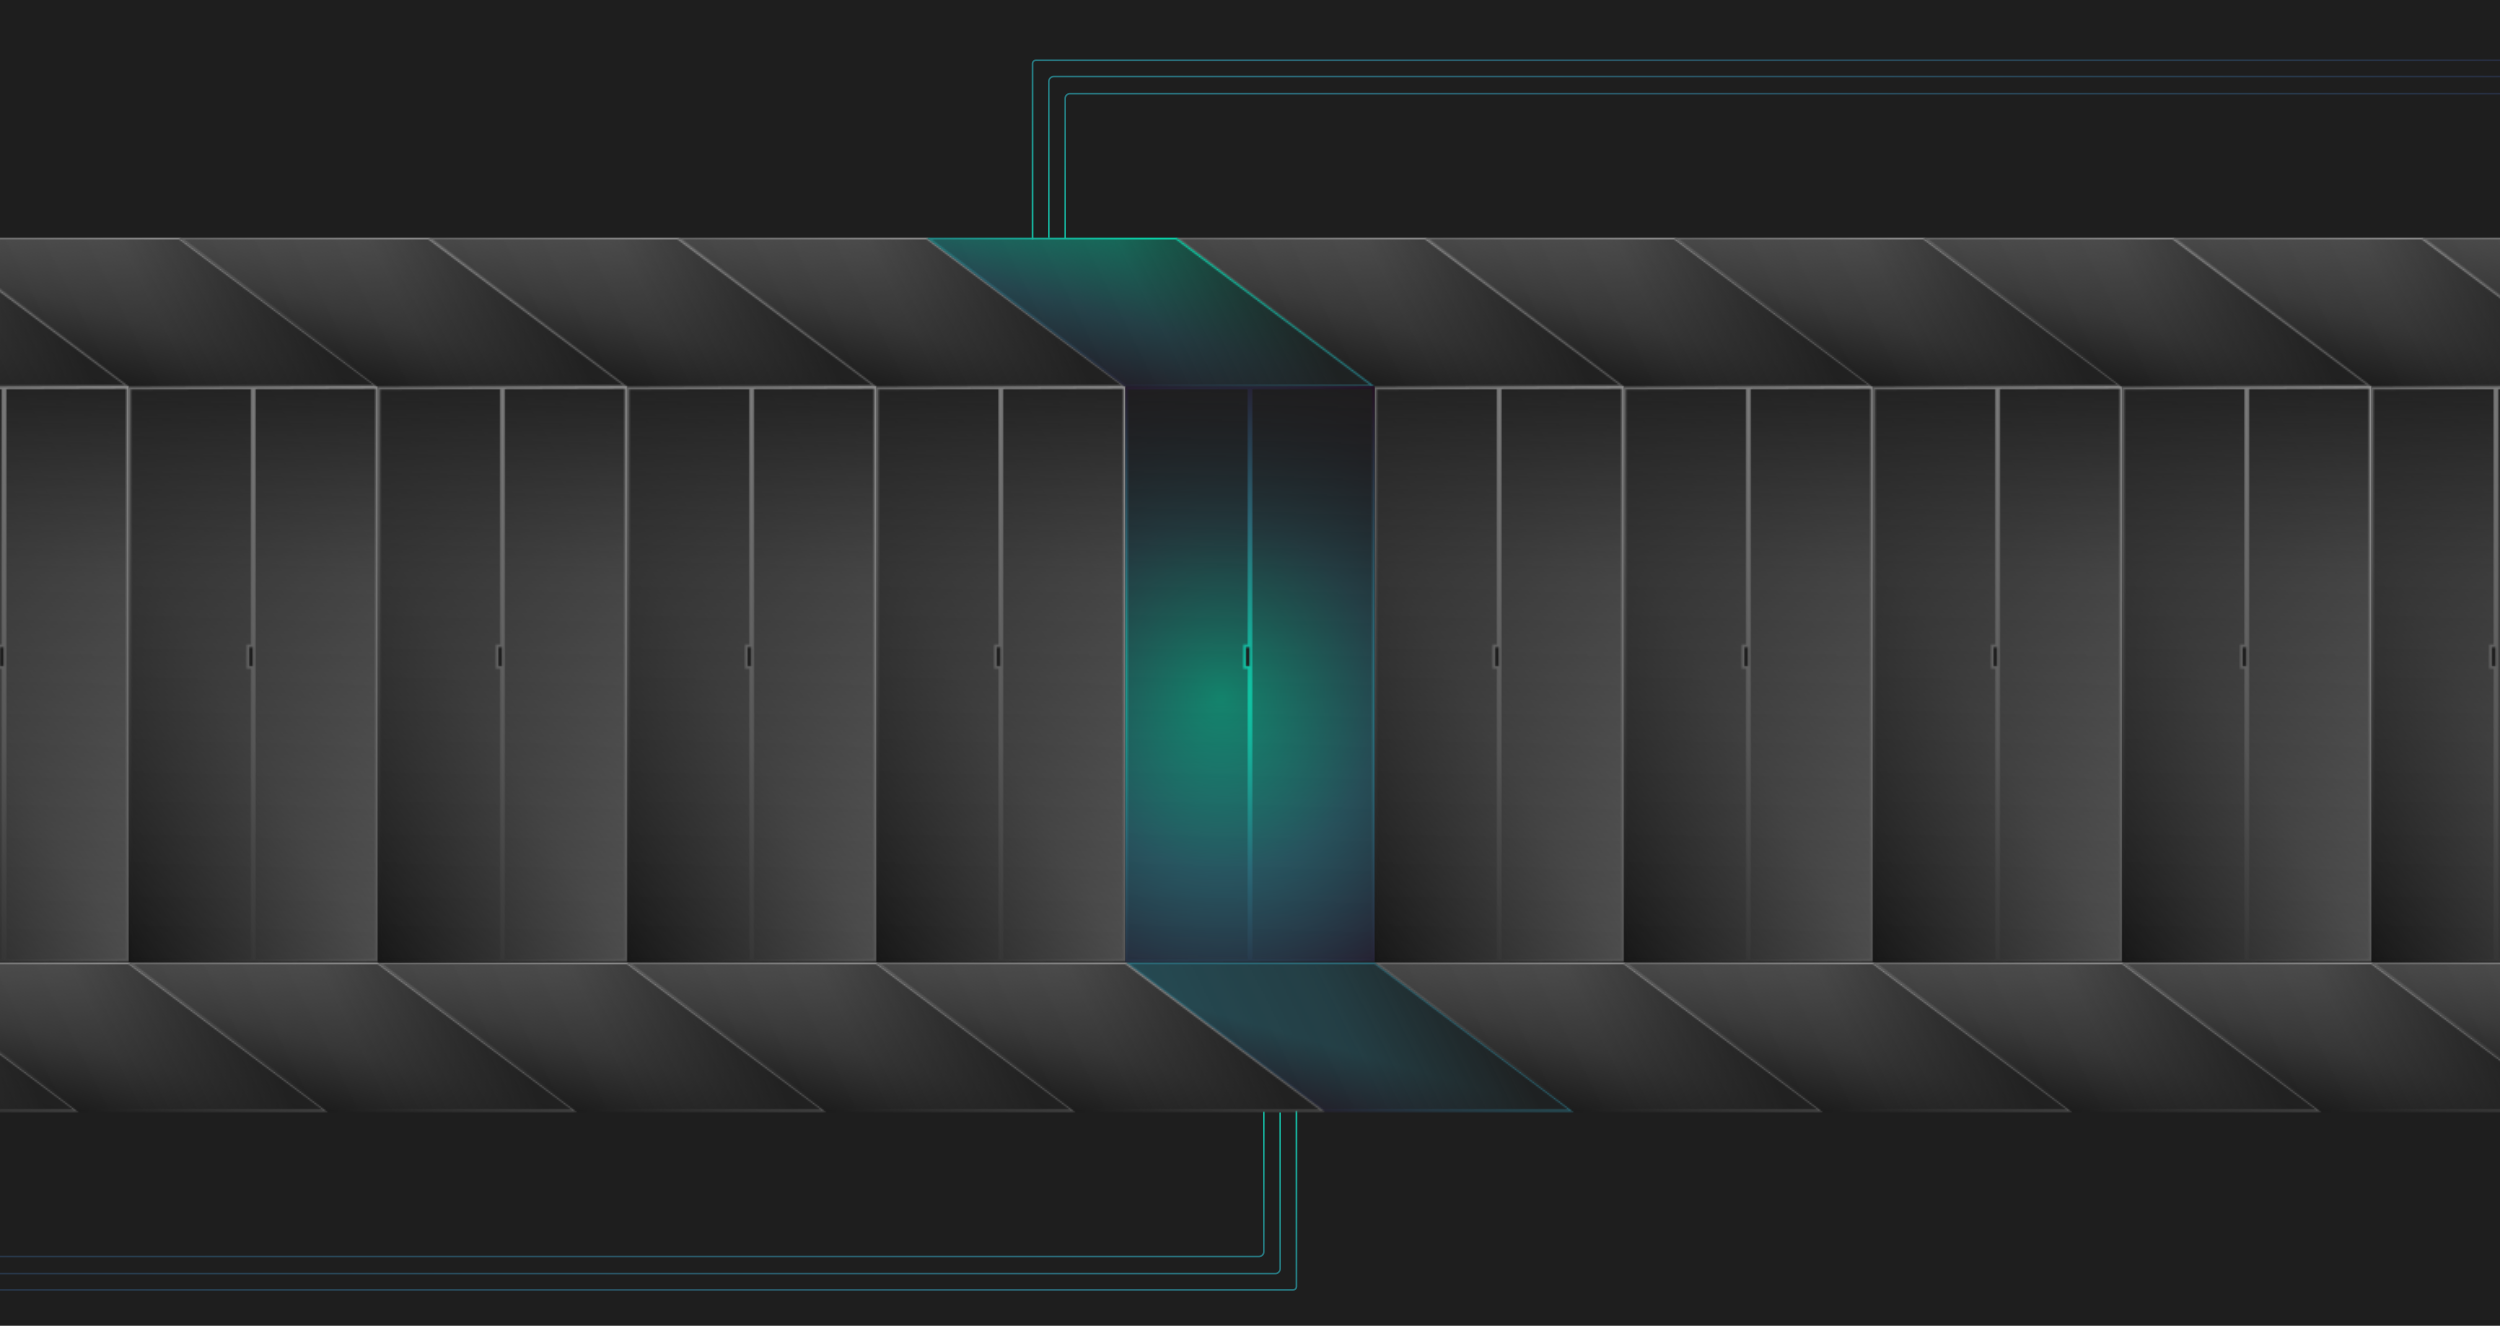 <svg width="1535" height="814" viewBox="0 0 1535 814" fill="none" xmlns="http://www.w3.org/2000/svg">
<g clip-path="url(#clip0_146_122)">
<rect width="1535" height="814" fill="#1E1E1E"/>
<path d="M776 682.5V768.5C776 770.157 774.657 771.5 773 771.5H-342" stroke="url(#paint0_linear_146_122)"/>
<path d="M654 146.5V60.5C654 58.843 655.343 57.5 657 57.5H1772" stroke="url(#paint1_linear_146_122)"/>
<path d="M786 683V779C786 780.657 784.657 782 783 782H-332" stroke="url(#paint2_linear_146_122)"/>
<path d="M644 146V50C644 48.343 645.343 47 647 47H1762" stroke="url(#paint3_linear_146_122)"/>
<path d="M796 682V790C796 791.105 795.105 792 794 792H-322" stroke="url(#paint4_linear_146_122)"/>
<path d="M634 147V39C634 37.895 634.895 37 636 37H1752" stroke="url(#paint5_linear_146_122)"/>
<mask id="mask0_146_122" style="mask-type:alpha" maskUnits="userSpaceOnUse" x="875" y="146" width="276" height="92">
<rect x="1.466" y="0.489" width="151.719" height="150.798" transform="matrix(1 0 0.8 0.6 874.609 146.195)" fill="url(#paint6_linear_146_122)" stroke="black" stroke-width="1.628"/>
</mask>
<g mask="url(#mask0_146_122)">
<rect width="182.696" height="169.201" transform="matrix(1 0 0.8 0.6 862.715 141.188)" fill="url(#paint7_linear_146_122)"/>
</g>
<mask id="mask1_146_122" style="mask-type:alpha" maskUnits="userSpaceOnUse" x="997" y="237" width="153" height="354">
<path d="M1072.98 238.074V396.552L1070.74 396.553L1070.22 396.552V409.776L1070.74 409.776L1072.98 409.776V589.815L997.52 590.048V238.307L1072.98 238.074ZM1074.02 238.071L1149.48 237.838V589.58L1074.02 589.812V238.071Z" fill="url(#paint8_linear_146_122)" stroke="black" stroke-width="1.673"/>
</mask>
<g mask="url(#mask1_146_122)">
<rect width="293.114" height="372.079" transform="matrix(0.622 -0.002 0 1 991.131 220.625)" fill="url(#paint9_linear_146_122)"/>
</g>
<mask id="mask2_146_122" style="mask-type:alpha" maskUnits="userSpaceOnUse" x="1028" y="146" width="276" height="92">
<rect x="1.466" y="0.489" width="151.719" height="150.798" transform="matrix(1 0 0.8 0.6 1027.61 146.195)" fill="url(#paint10_linear_146_122)" stroke="black" stroke-width="1.628"/>
</mask>
<g mask="url(#mask2_146_122)">
<rect width="182.696" height="169.201" transform="matrix(1 0 0.8 0.6 1015.71 141.188)" fill="url(#paint11_linear_146_122)"/>
</g>
<mask id="mask3_146_122" style="mask-type:alpha" maskUnits="userSpaceOnUse" x="1150" y="237" width="153" height="354">
<path d="M1225.98 238.074V396.552L1223.74 396.553L1223.22 396.552V409.776L1223.74 409.776L1225.98 409.776V589.815L1150.52 590.048V238.307L1225.98 238.074ZM1227.02 238.071L1302.48 237.838V589.58L1227.02 589.812V238.071Z" fill="url(#paint12_linear_146_122)" stroke="black" stroke-width="1.673"/>
</mask>
<g mask="url(#mask3_146_122)">
<rect width="293.114" height="372.079" transform="matrix(0.622 -0.002 0 1 1144.13 220.625)" fill="url(#paint13_linear_146_122)"/>
</g>
<mask id="mask4_146_122" style="mask-type:alpha" maskUnits="userSpaceOnUse" x="1487" y="146" width="276" height="92">
<rect x="1.466" y="0.489" width="151.719" height="150.798" transform="matrix(1 0 0.8 0.6 1486.61 146.195)" fill="url(#paint14_linear_146_122)" stroke="black" stroke-width="1.628"/>
</mask>
<g mask="url(#mask4_146_122)">
<rect width="182.696" height="169.201" transform="matrix(1 0 0.8 0.6 1474.71 141.188)" fill="url(#paint15_linear_146_122)"/>
</g>
<mask id="mask5_146_122" style="mask-type:alpha" maskUnits="userSpaceOnUse" x="1334" y="146" width="276" height="92">
<rect x="1.466" y="0.489" width="151.719" height="150.798" transform="matrix(1 0 0.8 0.6 1333.61 146.195)" fill="url(#paint16_linear_146_122)" stroke="black" stroke-width="1.628"/>
</mask>
<g mask="url(#mask5_146_122)">
<rect width="182.696" height="169.201" transform="matrix(1 0 0.8 0.6 1321.71 141.188)" fill="url(#paint17_linear_146_122)"/>
</g>
<mask id="mask6_146_122" style="mask-type:alpha" maskUnits="userSpaceOnUse" x="1456" y="237" width="153" height="354">
<path d="M1531.98 238.074V396.552L1529.74 396.553L1529.22 396.552V409.776L1529.74 409.776L1531.98 409.776V589.815L1456.52 590.048V238.307L1531.98 238.074ZM1533.02 238.071L1608.48 237.838V589.58L1533.02 589.812V238.071Z" fill="url(#paint18_linear_146_122)" stroke="black" stroke-width="1.673"/>
</mask>
<g mask="url(#mask6_146_122)">
<rect width="293.114" height="372.079" transform="matrix(0.622 -0.002 0 1 1450.13 220.625)" fill="url(#paint19_linear_146_122)"/>
</g>
<mask id="mask7_146_122" style="mask-type:alpha" maskUnits="userSpaceOnUse" x="1181" y="146" width="276" height="92">
<rect x="1.466" y="0.489" width="151.719" height="150.798" transform="matrix(1 0 0.8 0.6 1180.61 146.195)" fill="url(#paint20_linear_146_122)" stroke="black" stroke-width="1.628"/>
</mask>
<g mask="url(#mask7_146_122)">
<rect width="182.696" height="169.201" transform="matrix(1 0 0.8 0.6 1168.71 141.188)" fill="url(#paint21_linear_146_122)"/>
</g>
<mask id="mask8_146_122" style="mask-type:alpha" maskUnits="userSpaceOnUse" x="1303" y="237" width="153" height="354">
<path d="M1378.98 238.074V396.552L1376.74 396.553L1376.22 396.552V409.776L1376.74 409.776L1378.98 409.776V589.815L1303.52 590.048V238.307L1378.98 238.074ZM1380.02 238.071L1455.48 237.838V589.58L1380.02 589.812V238.071Z" fill="url(#paint22_linear_146_122)" stroke="black" stroke-width="1.673"/>
</mask>
<g mask="url(#mask8_146_122)">
<rect width="293.114" height="372.079" transform="matrix(0.622 -0.002 0 1 1297.13 220.625)" fill="url(#paint23_linear_146_122)"/>
</g>
<mask id="mask9_146_122" style="mask-type:alpha" maskUnits="userSpaceOnUse" x="722" y="146" width="276" height="92">
<rect x="1.466" y="0.489" width="151.719" height="150.798" transform="matrix(1 0 0.8 0.6 721.609 146.195)" fill="url(#paint24_linear_146_122)" stroke="black" stroke-width="1.628"/>
</mask>
<g mask="url(#mask9_146_122)">
<rect width="182.696" height="169.201" transform="matrix(1 0 0.8 0.6 709.715 141.188)" fill="url(#paint25_linear_146_122)"/>
</g>
<mask id="mask10_146_122" style="mask-type:alpha" maskUnits="userSpaceOnUse" x="844" y="237" width="153" height="354">
<path d="M919.98 238.074V396.552L917.738 396.553L917.216 396.552V409.776L917.736 409.776L919.98 409.776V589.815L844.52 590.048V238.307L919.98 238.074ZM921.02 238.071L996.48 237.838V589.58L921.02 589.812V238.071Z" fill="url(#paint26_linear_146_122)" stroke="black" stroke-width="1.673"/>
</mask>
<g mask="url(#mask10_146_122)">
<rect width="293.114" height="372.079" transform="matrix(0.622 -0.002 0 1 838.131 220.625)" fill="url(#paint27_linear_146_122)"/>
</g>
<mask id="mask11_146_122" style="mask-type:alpha" maskUnits="userSpaceOnUse" x="416" y="146" width="276" height="92">
<rect x="1.466" y="0.489" width="151.719" height="150.798" transform="matrix(1 0 0.8 0.6 415.609 146.195)" fill="url(#paint28_linear_146_122)" stroke="black" stroke-width="1.628"/>
</mask>
<g mask="url(#mask11_146_122)">
<rect width="182.696" height="169.201" transform="matrix(1 0 0.8 0.6 403.715 141.188)" fill="url(#paint29_linear_146_122)"/>
</g>
<mask id="mask12_146_122" style="mask-type:alpha" maskUnits="userSpaceOnUse" x="538" y="237" width="153" height="354">
<path d="M613.98 238.074V396.552L611.738 396.553L611.216 396.552V409.776L611.736 409.776L613.98 409.776V589.815L538.52 590.048V238.307L613.98 238.074ZM615.02 238.071L690.48 237.838V589.58L615.02 589.812V238.071Z" fill="url(#paint30_linear_146_122)" stroke="black" stroke-width="1.673"/>
</mask>
<g mask="url(#mask12_146_122)">
<rect width="293.114" height="372.079" transform="matrix(0.622 -0.002 0 1 532.131 220.625)" fill="url(#paint31_linear_146_122)"/>
</g>
<mask id="mask13_146_122" style="mask-type:alpha" maskUnits="userSpaceOnUse" x="263" y="146" width="276" height="92">
<rect x="1.466" y="0.489" width="151.719" height="150.798" transform="matrix(1 0 0.8 0.6 262.609 146.195)" fill="url(#paint32_linear_146_122)" stroke="black" stroke-width="1.628"/>
</mask>
<g mask="url(#mask13_146_122)">
<rect width="182.696" height="169.201" transform="matrix(1 0 0.8 0.6 250.715 141.188)" fill="url(#paint33_linear_146_122)"/>
</g>
<mask id="mask14_146_122" style="mask-type:alpha" maskUnits="userSpaceOnUse" x="385" y="237" width="153" height="354">
<path d="M460.98 238.074V396.552L458.738 396.553L458.216 396.552V409.776L458.736 409.776L460.98 409.776V589.815L385.52 590.048V238.307L460.98 238.074ZM462.02 238.071L537.48 237.838V589.58L462.02 589.812V238.071Z" fill="url(#paint34_linear_146_122)" stroke="black" stroke-width="1.673"/>
</mask>
<g mask="url(#mask14_146_122)">
<rect width="293.114" height="372.079" transform="matrix(0.622 -0.002 0 1 379.131 220.625)" fill="url(#paint35_linear_146_122)"/>
</g>
<mask id="mask15_146_122" style="mask-type:alpha" maskUnits="userSpaceOnUse" x="569" y="146" width="276" height="92">
<rect x="1.466" y="0.489" width="151.719" height="150.798" transform="matrix(1 0 0.8 0.6 568.609 146.195)" fill="url(#paint36_linear_146_122)" stroke="black" stroke-width="1.628"/>
</mask>
<g mask="url(#mask15_146_122)">
<rect width="182.696" height="169.201" transform="matrix(1 0 0.8 0.6 556.715 141.188)" fill="url(#paint37_linear_146_122)"/>
</g>
<mask id="mask16_146_122" style="mask-type:alpha" maskUnits="userSpaceOnUse" x="691" y="237" width="153" height="354">
<path d="M766.98 238.074V396.552L764.738 396.553L764.216 396.552V409.776L764.736 409.776L766.98 409.776V589.815L691.52 590.048V238.307L766.98 238.074ZM768.02 238.071L843.48 237.838V589.58L768.02 589.812V238.071Z" fill="url(#paint38_linear_146_122)" stroke="black" stroke-width="1.673"/>
</mask>
<g mask="url(#mask16_146_122)">
<rect width="293.114" height="372.079" transform="matrix(0.622 -0.002 0 1 685.131 220.625)" fill="url(#paint39_radial_146_122)"/>
</g>
<mask id="mask17_146_122" style="mask-type:alpha" maskUnits="userSpaceOnUse" x="-43" y="146" width="276" height="92">
<rect x="1.466" y="0.489" width="151.719" height="150.798" transform="matrix(1 0 0.8 0.6 -43.391 146.195)" fill="url(#paint40_linear_146_122)" stroke="black" stroke-width="1.628"/>
</mask>
<g mask="url(#mask17_146_122)">
<rect width="182.696" height="169.201" transform="matrix(1 0 0.8 0.6 -55.285 141.188)" fill="url(#paint41_linear_146_122)"/>
</g>
<mask id="mask18_146_122" style="mask-type:alpha" maskUnits="userSpaceOnUse" x="79" y="237" width="153" height="354">
<path d="M154.98 238.074V396.552L152.738 396.553L152.216 396.552V409.776L152.736 409.776L154.98 409.776V589.815L79.52 590.048L79.52 238.307L154.98 238.074ZM156.02 238.071L231.48 237.838L231.48 589.58L156.02 589.812V238.071Z" fill="url(#paint42_linear_146_122)" stroke="black" stroke-width="1.673"/>
</mask>
<g mask="url(#mask18_146_122)">
<rect width="293.114" height="372.079" transform="matrix(0.622 -0.002 0 1 73.131 220.625)" fill="url(#paint43_linear_146_122)"/>
</g>
<mask id="mask19_146_122" style="mask-type:alpha" maskUnits="userSpaceOnUse" x="-196" y="146" width="276" height="92">
<rect x="1.466" y="0.489" width="151.719" height="150.798" transform="matrix(1 0 0.8 0.6 -196.391 146.195)" fill="url(#paint44_linear_146_122)" stroke="black" stroke-width="1.628"/>
</mask>
<g mask="url(#mask19_146_122)">
<rect width="182.696" height="169.201" transform="matrix(1 0 0.8 0.6 -208.285 141.188)" fill="url(#paint45_linear_146_122)"/>
</g>
<mask id="mask20_146_122" style="mask-type:alpha" maskUnits="userSpaceOnUse" x="-74" y="237" width="153" height="354">
<path d="M1.98 238.074L1.98 396.552L-0.262 396.553L-0.784 396.552V409.776L-0.264 409.776L1.98 409.776V589.815L-73.48 590.048L-73.48 238.307L1.98 238.074ZM3.02 238.071L78.48 237.838L78.48 589.58L3.02 589.812L3.02 238.071Z" fill="url(#paint46_linear_146_122)" stroke="black" stroke-width="1.673"/>
</mask>
<g mask="url(#mask20_146_122)">
<rect width="293.114" height="372.079" transform="matrix(0.622 -0.002 0 1 -79.869 220.625)" fill="url(#paint47_linear_146_122)"/>
</g>
<mask id="mask21_146_122" style="mask-type:alpha" maskUnits="userSpaceOnUse" x="-227" y="591" width="276" height="92">
<rect x="1.466" y="0.489" width="151.719" height="150.798" transform="matrix(1 0 0.8 0.6 -227.391 591.195)" fill="url(#paint48_linear_146_122)" stroke="black" stroke-width="1.628"/>
</mask>
<g mask="url(#mask21_146_122)">
<rect width="182.696" height="169.201" transform="matrix(1 0 0.8 0.6 -239.285 586.188)" fill="url(#paint49_linear_146_122)"/>
</g>
<mask id="mask22_146_122" style="mask-type:alpha" maskUnits="userSpaceOnUse" x="-74" y="591" width="276" height="92">
<rect x="1.466" y="0.489" width="151.719" height="150.798" transform="matrix(1 0 0.8 0.6 -74.391 591.195)" fill="url(#paint50_linear_146_122)" stroke="black" stroke-width="1.628"/>
</mask>
<g mask="url(#mask22_146_122)">
<rect width="182.696" height="169.201" transform="matrix(1 0 0.8 0.6 -86.285 586.188)" fill="url(#paint51_linear_146_122)"/>
</g>
<mask id="mask23_146_122" style="mask-type:alpha" maskUnits="userSpaceOnUse" x="79" y="591" width="276" height="92">
<rect x="1.466" y="0.489" width="151.719" height="150.798" transform="matrix(1 0 0.8 0.6 78.609 591.195)" fill="url(#paint52_linear_146_122)" stroke="black" stroke-width="1.628"/>
</mask>
<g mask="url(#mask23_146_122)">
<rect width="182.696" height="169.201" transform="matrix(1 0 0.8 0.6 66.715 586.188)" fill="url(#paint53_linear_146_122)"/>
</g>
<mask id="mask24_146_122" style="mask-type:alpha" maskUnits="userSpaceOnUse" x="232" y="591" width="276" height="92">
<rect x="1.466" y="0.489" width="151.719" height="150.798" transform="matrix(1 0 0.8 0.6 231.609 591.195)" fill="url(#paint54_linear_146_122)" stroke="black" stroke-width="1.628"/>
</mask>
<g mask="url(#mask24_146_122)">
<rect width="182.696" height="169.201" transform="matrix(1 0 0.8 0.6 219.715 586.188)" fill="url(#paint55_linear_146_122)"/>
</g>
<mask id="mask25_146_122" style="mask-type:alpha" maskUnits="userSpaceOnUse" x="691" y="591" width="276" height="92">
<rect x="1.466" y="0.489" width="151.719" height="150.798" transform="matrix(1 0 0.8 0.6 690.609 591.195)" fill="url(#paint56_linear_146_122)" stroke="black" stroke-width="1.628"/>
</mask>
<g mask="url(#mask25_146_122)">
<rect width="182.696" height="169.201" transform="matrix(1 0 0.8 0.6 678.715 586.188)" fill="url(#paint57_linear_146_122)"/>
</g>
<mask id="mask26_146_122" style="mask-type:alpha" maskUnits="userSpaceOnUse" x="385" y="591" width="276" height="92">
<rect x="1.466" y="0.489" width="151.719" height="150.798" transform="matrix(1 0 0.8 0.6 384.609 591.195)" fill="url(#paint58_linear_146_122)" stroke="black" stroke-width="1.628"/>
</mask>
<g mask="url(#mask26_146_122)">
<rect width="182.696" height="169.201" transform="matrix(1 0 0.8 0.6 372.715 586.188)" fill="url(#paint59_linear_146_122)"/>
</g>
<mask id="mask27_146_122" style="mask-type:alpha" maskUnits="userSpaceOnUse" x="538" y="591" width="276" height="92">
<rect x="1.466" y="0.489" width="151.719" height="150.798" transform="matrix(1 0 0.8 0.6 537.609 591.195)" fill="url(#paint60_linear_146_122)" stroke="black" stroke-width="1.628"/>
</mask>
<g mask="url(#mask27_146_122)">
<rect width="182.696" height="169.201" transform="matrix(1 0 0.8 0.6 525.715 586.188)" fill="url(#paint61_linear_146_122)"/>
</g>
<mask id="mask28_146_122" style="mask-type:alpha" maskUnits="userSpaceOnUse" x="844" y="591" width="276" height="92">
<rect x="1.466" y="0.489" width="151.719" height="150.798" transform="matrix(1 0 0.8 0.6 843.609 591.195)" fill="url(#paint62_linear_146_122)" stroke="black" stroke-width="1.628"/>
</mask>
<g mask="url(#mask28_146_122)">
<rect width="182.696" height="169.201" transform="matrix(1 0 0.8 0.6 831.715 586.188)" fill="url(#paint63_linear_146_122)"/>
</g>
<mask id="mask29_146_122" style="mask-type:alpha" maskUnits="userSpaceOnUse" x="997" y="591" width="276" height="92">
<rect x="1.466" y="0.489" width="151.719" height="150.798" transform="matrix(1 0 0.8 0.6 996.609 591.195)" fill="url(#paint64_linear_146_122)" stroke="black" stroke-width="1.628"/>
</mask>
<g mask="url(#mask29_146_122)">
<rect width="182.696" height="169.201" transform="matrix(1 0 0.8 0.6 984.715 586.188)" fill="url(#paint65_linear_146_122)"/>
</g>
<mask id="mask30_146_122" style="mask-type:alpha" maskUnits="userSpaceOnUse" x="1150" y="591" width="276" height="92">
<rect x="1.466" y="0.489" width="151.719" height="150.798" transform="matrix(1 0 0.8 0.6 1149.61 591.195)" fill="url(#paint66_linear_146_122)" stroke="black" stroke-width="1.628"/>
</mask>
<g mask="url(#mask30_146_122)">
<rect width="182.696" height="169.201" transform="matrix(1 0 0.8 0.6 1137.71 586.188)" fill="url(#paint67_linear_146_122)"/>
</g>
<mask id="mask31_146_122" style="mask-type:alpha" maskUnits="userSpaceOnUse" x="1303" y="591" width="276" height="92">
<rect x="1.466" y="0.489" width="151.719" height="150.798" transform="matrix(1 0 0.8 0.6 1302.61 591.195)" fill="url(#paint68_linear_146_122)" stroke="black" stroke-width="1.628"/>
</mask>
<g mask="url(#mask31_146_122)">
<rect width="182.696" height="169.201" transform="matrix(1 0 0.8 0.6 1290.71 586.188)" fill="url(#paint69_linear_146_122)"/>
</g>
<mask id="mask32_146_122" style="mask-type:alpha" maskUnits="userSpaceOnUse" x="1456" y="591" width="276" height="92">
<rect x="1.466" y="0.489" width="151.719" height="150.798" transform="matrix(1 0 0.8 0.6 1455.61 591.195)" fill="url(#paint70_linear_146_122)" stroke="black" stroke-width="1.628"/>
</mask>
<g mask="url(#mask32_146_122)">
<rect width="182.696" height="169.201" transform="matrix(1 0 0.8 0.6 1443.71 586.188)" fill="url(#paint71_linear_146_122)"/>
</g>
<mask id="mask33_146_122" style="mask-type:alpha" maskUnits="userSpaceOnUse" x="110" y="146" width="276" height="92">
<rect x="1.466" y="0.489" width="151.719" height="150.798" transform="matrix(1 0 0.8 0.6 109.609 146.195)" fill="url(#paint72_linear_146_122)" stroke="black" stroke-width="1.628"/>
</mask>
<g mask="url(#mask33_146_122)">
<rect width="182.696" height="169.201" transform="matrix(1 0 0.8 0.6 97.715 141.188)" fill="url(#paint73_linear_146_122)"/>
</g>
<mask id="mask34_146_122" style="mask-type:alpha" maskUnits="userSpaceOnUse" x="232" y="237" width="153" height="354">
<path d="M307.98 238.074V396.552L305.738 396.553L305.216 396.552V409.776L305.736 409.776L307.98 409.776V589.815L232.52 590.048L232.52 238.307L307.98 238.074ZM309.02 238.071L384.48 237.838V589.58L309.02 589.812V238.071Z" fill="url(#paint74_linear_146_122)" stroke="black" stroke-width="1.673"/>
</mask>
<g mask="url(#mask34_146_122)">
<rect width="293.114" height="372.079" transform="matrix(0.622 -0.002 0 1 226.131 220.625)" fill="url(#paint75_linear_146_122)"/>
</g>
</g>
<defs>
<linearGradient id="paint0_linear_146_122" x1="492.278" y1="593.323" x2="449.945" y2="902.621" gradientUnits="userSpaceOnUse">
<stop stop-color="#0ADAAF"/>
<stop offset="0.5" stop-color="#2B6A79"/>
<stop offset="1" stop-color="#250F24"/>
</linearGradient>
<linearGradient id="paint1_linear_146_122" x1="937.722" y1="235.677" x2="980.055" y2="-73.621" gradientUnits="userSpaceOnUse">
<stop stop-color="#0ADAAF"/>
<stop offset="0.5" stop-color="#2B6A79"/>
<stop offset="1" stop-color="#250F24"/>
</linearGradient>
<linearGradient id="paint2_linear_146_122" x1="502.278" y1="583.804" x2="450.125" y2="926.358" gradientUnits="userSpaceOnUse">
<stop stop-color="#0ADAAF"/>
<stop offset="0.5" stop-color="#2B6A79"/>
<stop offset="1" stop-color="#250F24"/>
</linearGradient>
<linearGradient id="paint3_linear_146_122" x1="927.722" y1="245.196" x2="979.875" y2="-97.358" gradientUnits="userSpaceOnUse">
<stop stop-color="#0ADAAF"/>
<stop offset="0.5" stop-color="#2B6A79"/>
<stop offset="1" stop-color="#250F24"/>
</linearGradient>
<linearGradient id="paint4_linear_146_122" x1="512.278" y1="571.782" x2="448.232" y2="950.386" gradientUnits="userSpaceOnUse">
<stop stop-color="#0ADAAF"/>
<stop offset="0.5" stop-color="#2B6A79"/>
<stop offset="1" stop-color="#250F24"/>
</linearGradient>
<linearGradient id="paint5_linear_146_122" x1="917.722" y1="257.218" x2="981.768" y2="-121.386" gradientUnits="userSpaceOnUse">
<stop stop-color="#0ADAAF"/>
<stop offset="0.5" stop-color="#2B6A79"/>
<stop offset="1" stop-color="#250F24"/>
</linearGradient>
<linearGradient id="paint6_linear_146_122" x1="-39.459" y1="46.903" x2="142.505" y2="137.44" gradientUnits="userSpaceOnUse">
<stop stop-color="white" stop-opacity="0.6"/>
<stop offset="0.576" stop-color="white" stop-opacity="0.425"/>
<stop offset="1" stop-color="white" stop-opacity="0.05"/>
</linearGradient>
<linearGradient id="paint7_linear_146_122" x1="136.332" y1="3.555" x2="-5.667" y2="185.917" gradientUnits="userSpaceOnUse">
<stop stop-color="#8E8E8E"/>
<stop offset="0.5" stop-color="#575757"/>
<stop offset="1" stop-color="#070707"/>
</linearGradient>
<linearGradient id="paint8_linear_146_122" x1="981.391" y1="633.694" x2="994.812" y2="223.972" gradientUnits="userSpaceOnUse">
<stop stop-color="white" stop-opacity="0.9"/>
<stop offset="0.695" stop-color="white" stop-opacity="0.4"/>
<stop offset="1" stop-color="white" stop-opacity="0.02"/>
</linearGradient>
<linearGradient id="paint9_linear_146_122" x1="218.728" y1="7.817" x2="-102.675" y2="308.962" gradientUnits="userSpaceOnUse">
<stop stop-color="#8E8E8E"/>
<stop offset="0.5" stop-color="#575757"/>
<stop offset="1" stop-color="#070707"/>
</linearGradient>
<linearGradient id="paint10_linear_146_122" x1="-39.459" y1="46.903" x2="142.505" y2="137.44" gradientUnits="userSpaceOnUse">
<stop stop-color="white" stop-opacity="0.6"/>
<stop offset="0.576" stop-color="white" stop-opacity="0.425"/>
<stop offset="1" stop-color="white" stop-opacity="0.05"/>
</linearGradient>
<linearGradient id="paint11_linear_146_122" x1="136.332" y1="3.555" x2="-5.667" y2="185.917" gradientUnits="userSpaceOnUse">
<stop stop-color="#8E8E8E"/>
<stop offset="0.5" stop-color="#575757"/>
<stop offset="1" stop-color="#070707"/>
</linearGradient>
<linearGradient id="paint12_linear_146_122" x1="1134.39" y1="633.694" x2="1147.81" y2="223.972" gradientUnits="userSpaceOnUse">
<stop stop-color="white" stop-opacity="0.9"/>
<stop offset="0.695" stop-color="white" stop-opacity="0.4"/>
<stop offset="1" stop-color="white" stop-opacity="0.02"/>
</linearGradient>
<linearGradient id="paint13_linear_146_122" x1="218.728" y1="7.817" x2="-102.675" y2="308.962" gradientUnits="userSpaceOnUse">
<stop stop-color="#8E8E8E"/>
<stop offset="0.5" stop-color="#575757"/>
<stop offset="1" stop-color="#070707"/>
</linearGradient>
<linearGradient id="paint14_linear_146_122" x1="-39.459" y1="46.903" x2="142.505" y2="137.44" gradientUnits="userSpaceOnUse">
<stop stop-color="white" stop-opacity="0.6"/>
<stop offset="0.576" stop-color="white" stop-opacity="0.425"/>
<stop offset="1" stop-color="white" stop-opacity="0.05"/>
</linearGradient>
<linearGradient id="paint15_linear_146_122" x1="136.332" y1="3.555" x2="-5.667" y2="185.917" gradientUnits="userSpaceOnUse">
<stop stop-color="#8E8E8E"/>
<stop offset="0.5" stop-color="#575757"/>
<stop offset="1" stop-color="#070707"/>
</linearGradient>
<linearGradient id="paint16_linear_146_122" x1="-39.459" y1="46.903" x2="142.505" y2="137.44" gradientUnits="userSpaceOnUse">
<stop stop-color="white" stop-opacity="0.6"/>
<stop offset="0.576" stop-color="white" stop-opacity="0.425"/>
<stop offset="1" stop-color="white" stop-opacity="0.05"/>
</linearGradient>
<linearGradient id="paint17_linear_146_122" x1="136.332" y1="3.555" x2="-5.667" y2="185.917" gradientUnits="userSpaceOnUse">
<stop stop-color="#8E8E8E"/>
<stop offset="0.5" stop-color="#575757"/>
<stop offset="1" stop-color="#070707"/>
</linearGradient>
<linearGradient id="paint18_linear_146_122" x1="1440.39" y1="633.694" x2="1453.81" y2="223.972" gradientUnits="userSpaceOnUse">
<stop stop-color="white" stop-opacity="0.9"/>
<stop offset="0.695" stop-color="white" stop-opacity="0.4"/>
<stop offset="1" stop-color="white" stop-opacity="0.02"/>
</linearGradient>
<linearGradient id="paint19_linear_146_122" x1="218.728" y1="7.817" x2="-102.675" y2="308.962" gradientUnits="userSpaceOnUse">
<stop stop-color="#8E8E8E"/>
<stop offset="0.5" stop-color="#575757"/>
<stop offset="1" stop-color="#070707"/>
</linearGradient>
<linearGradient id="paint20_linear_146_122" x1="-39.459" y1="46.903" x2="142.505" y2="137.44" gradientUnits="userSpaceOnUse">
<stop stop-color="white" stop-opacity="0.6"/>
<stop offset="0.576" stop-color="white" stop-opacity="0.425"/>
<stop offset="1" stop-color="white" stop-opacity="0.05"/>
</linearGradient>
<linearGradient id="paint21_linear_146_122" x1="136.332" y1="3.555" x2="-5.667" y2="185.917" gradientUnits="userSpaceOnUse">
<stop stop-color="#8E8E8E"/>
<stop offset="0.5" stop-color="#575757"/>
<stop offset="1" stop-color="#070707"/>
</linearGradient>
<linearGradient id="paint22_linear_146_122" x1="1287.39" y1="633.694" x2="1300.81" y2="223.972" gradientUnits="userSpaceOnUse">
<stop stop-color="white" stop-opacity="0.9"/>
<stop offset="0.695" stop-color="white" stop-opacity="0.4"/>
<stop offset="1" stop-color="white" stop-opacity="0.02"/>
</linearGradient>
<linearGradient id="paint23_linear_146_122" x1="218.728" y1="7.817" x2="-102.675" y2="308.962" gradientUnits="userSpaceOnUse">
<stop stop-color="#8E8E8E"/>
<stop offset="0.5" stop-color="#575757"/>
<stop offset="1" stop-color="#070707"/>
</linearGradient>
<linearGradient id="paint24_linear_146_122" x1="-39.459" y1="46.903" x2="142.505" y2="137.44" gradientUnits="userSpaceOnUse">
<stop stop-color="white" stop-opacity="0.6"/>
<stop offset="0.576" stop-color="white" stop-opacity="0.425"/>
<stop offset="1" stop-color="white" stop-opacity="0.05"/>
</linearGradient>
<linearGradient id="paint25_linear_146_122" x1="136.332" y1="3.555" x2="-5.667" y2="185.917" gradientUnits="userSpaceOnUse">
<stop stop-color="#8E8E8E"/>
<stop offset="0.5" stop-color="#575757"/>
<stop offset="1" stop-color="#070707"/>
</linearGradient>
<linearGradient id="paint26_linear_146_122" x1="828.391" y1="633.694" x2="841.812" y2="223.972" gradientUnits="userSpaceOnUse">
<stop stop-color="white" stop-opacity="0.9"/>
<stop offset="0.695" stop-color="white" stop-opacity="0.4"/>
<stop offset="1" stop-color="white" stop-opacity="0.02"/>
</linearGradient>
<linearGradient id="paint27_linear_146_122" x1="218.728" y1="7.817" x2="-102.675" y2="308.962" gradientUnits="userSpaceOnUse">
<stop stop-color="#8E8E8E"/>
<stop offset="0.5" stop-color="#575757"/>
<stop offset="1" stop-color="#070707"/>
</linearGradient>
<linearGradient id="paint28_linear_146_122" x1="-39.459" y1="46.903" x2="142.505" y2="137.44" gradientUnits="userSpaceOnUse">
<stop stop-color="white" stop-opacity="0.6"/>
<stop offset="0.576" stop-color="white" stop-opacity="0.425"/>
<stop offset="1" stop-color="white" stop-opacity="0.05"/>
</linearGradient>
<linearGradient id="paint29_linear_146_122" x1="136.332" y1="3.555" x2="-5.667" y2="185.917" gradientUnits="userSpaceOnUse">
<stop stop-color="#8E8E8E"/>
<stop offset="0.5" stop-color="#575757"/>
<stop offset="1" stop-color="#070707"/>
</linearGradient>
<linearGradient id="paint30_linear_146_122" x1="522.391" y1="633.694" x2="535.812" y2="223.972" gradientUnits="userSpaceOnUse">
<stop stop-color="white" stop-opacity="0.9"/>
<stop offset="0.695" stop-color="white" stop-opacity="0.4"/>
<stop offset="1" stop-color="white" stop-opacity="0.02"/>
</linearGradient>
<linearGradient id="paint31_linear_146_122" x1="218.728" y1="7.817" x2="-102.675" y2="308.962" gradientUnits="userSpaceOnUse">
<stop stop-color="#8E8E8E"/>
<stop offset="0.5" stop-color="#575757"/>
<stop offset="1" stop-color="#070707"/>
</linearGradient>
<linearGradient id="paint32_linear_146_122" x1="-39.459" y1="46.903" x2="142.505" y2="137.44" gradientUnits="userSpaceOnUse">
<stop stop-color="white" stop-opacity="0.6"/>
<stop offset="0.576" stop-color="white" stop-opacity="0.425"/>
<stop offset="1" stop-color="white" stop-opacity="0.05"/>
</linearGradient>
<linearGradient id="paint33_linear_146_122" x1="136.332" y1="3.555" x2="-5.667" y2="185.917" gradientUnits="userSpaceOnUse">
<stop stop-color="#8E8E8E"/>
<stop offset="0.5" stop-color="#575757"/>
<stop offset="1" stop-color="#070707"/>
</linearGradient>
<linearGradient id="paint34_linear_146_122" x1="369.391" y1="633.694" x2="382.812" y2="223.972" gradientUnits="userSpaceOnUse">
<stop stop-color="white" stop-opacity="0.9"/>
<stop offset="0.695" stop-color="white" stop-opacity="0.4"/>
<stop offset="1" stop-color="white" stop-opacity="0.02"/>
</linearGradient>
<linearGradient id="paint35_linear_146_122" x1="218.728" y1="7.817" x2="-102.675" y2="308.962" gradientUnits="userSpaceOnUse">
<stop stop-color="#8E8E8E"/>
<stop offset="0.5" stop-color="#575757"/>
<stop offset="1" stop-color="#070707"/>
</linearGradient>
<linearGradient id="paint36_linear_146_122" x1="-39.459" y1="46.903" x2="142.505" y2="137.44" gradientUnits="userSpaceOnUse">
<stop stop-color="white" stop-opacity="0.6"/>
<stop offset="0.576" stop-color="white" stop-opacity="0.425"/>
<stop offset="1" stop-color="white" stop-opacity="0.05"/>
</linearGradient>
<linearGradient id="paint37_linear_146_122" x1="136.332" y1="3.555" x2="-5.667" y2="185.917" gradientUnits="userSpaceOnUse">
<stop stop-color="#0ADAAF"/>
<stop offset="0.5" stop-color="#2B6A79"/>
<stop offset="1" stop-color="#250F24"/>
</linearGradient>
<linearGradient id="paint38_linear_146_122" x1="675.391" y1="633.694" x2="688.812" y2="223.972" gradientUnits="userSpaceOnUse">
<stop stop-color="white" stop-opacity="0.9"/>
<stop offset="0.695" stop-color="white" stop-opacity="0.4"/>
<stop offset="1" stop-color="white" stop-opacity="0.02"/>
</linearGradient>
<radialGradient id="paint39_radial_146_122" cx="0" cy="0" r="1" gradientTransform="matrix(-114.679 199.691 -293.163 -79.099 104.049 207.508)" gradientUnits="userSpaceOnUse">
<stop stop-color="#0ADAAF"/>
<stop offset="0.5" stop-color="#2B6A79"/>
<stop offset="1" stop-color="#250F24"/>
</radialGradient>
<linearGradient id="paint40_linear_146_122" x1="-39.459" y1="46.903" x2="142.505" y2="137.44" gradientUnits="userSpaceOnUse">
<stop stop-color="white" stop-opacity="0.6"/>
<stop offset="0.576" stop-color="white" stop-opacity="0.425"/>
<stop offset="1" stop-color="white" stop-opacity="0.05"/>
</linearGradient>
<linearGradient id="paint41_linear_146_122" x1="136.332" y1="3.555" x2="-5.667" y2="185.917" gradientUnits="userSpaceOnUse">
<stop stop-color="#8E8E8E"/>
<stop offset="0.5" stop-color="#575757"/>
<stop offset="1" stop-color="#070707"/>
</linearGradient>
<linearGradient id="paint42_linear_146_122" x1="63.391" y1="633.694" x2="76.812" y2="223.972" gradientUnits="userSpaceOnUse">
<stop stop-color="white" stop-opacity="0.9"/>
<stop offset="0.695" stop-color="white" stop-opacity="0.4"/>
<stop offset="1" stop-color="white" stop-opacity="0.02"/>
</linearGradient>
<linearGradient id="paint43_linear_146_122" x1="218.728" y1="7.817" x2="-102.675" y2="308.962" gradientUnits="userSpaceOnUse">
<stop stop-color="#8E8E8E"/>
<stop offset="0.5" stop-color="#575757"/>
<stop offset="1" stop-color="#070707"/>
</linearGradient>
<linearGradient id="paint44_linear_146_122" x1="-39.459" y1="46.903" x2="142.505" y2="137.44" gradientUnits="userSpaceOnUse">
<stop stop-color="white" stop-opacity="0.6"/>
<stop offset="0.576" stop-color="white" stop-opacity="0.425"/>
<stop offset="1" stop-color="white" stop-opacity="0.05"/>
</linearGradient>
<linearGradient id="paint45_linear_146_122" x1="136.332" y1="3.555" x2="-5.667" y2="185.917" gradientUnits="userSpaceOnUse">
<stop stop-color="#8E8E8E"/>
<stop offset="0.5" stop-color="#575757"/>
<stop offset="1" stop-color="#070707"/>
</linearGradient>
<linearGradient id="paint46_linear_146_122" x1="-89.609" y1="633.694" x2="-76.188" y2="223.972" gradientUnits="userSpaceOnUse">
<stop stop-color="white" stop-opacity="0.9"/>
<stop offset="0.695" stop-color="white" stop-opacity="0.4"/>
<stop offset="1" stop-color="white" stop-opacity="0.02"/>
</linearGradient>
<linearGradient id="paint47_linear_146_122" x1="218.728" y1="7.817" x2="-102.675" y2="308.962" gradientUnits="userSpaceOnUse">
<stop stop-color="#8E8E8E"/>
<stop offset="0.5" stop-color="#575757"/>
<stop offset="1" stop-color="#070707"/>
</linearGradient>
<linearGradient id="paint48_linear_146_122" x1="-39.459" y1="46.903" x2="142.505" y2="137.44" gradientUnits="userSpaceOnUse">
<stop stop-color="white" stop-opacity="0.6"/>
<stop offset="0.576" stop-color="white" stop-opacity="0.425"/>
<stop offset="1" stop-color="white" stop-opacity="0.05"/>
</linearGradient>
<linearGradient id="paint49_linear_146_122" x1="136.332" y1="3.555" x2="-5.667" y2="185.917" gradientUnits="userSpaceOnUse">
<stop stop-color="#8E8E8E"/>
<stop offset="0.5" stop-color="#575757"/>
<stop offset="1" stop-color="#070707"/>
</linearGradient>
<linearGradient id="paint50_linear_146_122" x1="-39.459" y1="46.903" x2="142.505" y2="137.44" gradientUnits="userSpaceOnUse">
<stop stop-color="white" stop-opacity="0.6"/>
<stop offset="0.576" stop-color="white" stop-opacity="0.425"/>
<stop offset="1" stop-color="white" stop-opacity="0.05"/>
</linearGradient>
<linearGradient id="paint51_linear_146_122" x1="136.332" y1="3.555" x2="-5.667" y2="185.917" gradientUnits="userSpaceOnUse">
<stop stop-color="#8E8E8E"/>
<stop offset="0.5" stop-color="#575757"/>
<stop offset="1" stop-color="#070707"/>
</linearGradient>
<linearGradient id="paint52_linear_146_122" x1="-39.459" y1="46.903" x2="142.505" y2="137.44" gradientUnits="userSpaceOnUse">
<stop stop-color="white" stop-opacity="0.6"/>
<stop offset="0.576" stop-color="white" stop-opacity="0.425"/>
<stop offset="1" stop-color="white" stop-opacity="0.05"/>
</linearGradient>
<linearGradient id="paint53_linear_146_122" x1="136.332" y1="3.555" x2="-5.667" y2="185.917" gradientUnits="userSpaceOnUse">
<stop stop-color="#8E8E8E"/>
<stop offset="0.5" stop-color="#575757"/>
<stop offset="1" stop-color="#070707"/>
</linearGradient>
<linearGradient id="paint54_linear_146_122" x1="-39.459" y1="46.903" x2="142.505" y2="137.44" gradientUnits="userSpaceOnUse">
<stop stop-color="white" stop-opacity="0.6"/>
<stop offset="0.576" stop-color="white" stop-opacity="0.425"/>
<stop offset="1" stop-color="white" stop-opacity="0.05"/>
</linearGradient>
<linearGradient id="paint55_linear_146_122" x1="136.332" y1="3.555" x2="-5.667" y2="185.917" gradientUnits="userSpaceOnUse">
<stop stop-color="#8E8E8E"/>
<stop offset="0.5" stop-color="#575757"/>
<stop offset="1" stop-color="#070707"/>
</linearGradient>
<linearGradient id="paint56_linear_146_122" x1="-39.459" y1="46.903" x2="142.505" y2="137.44" gradientUnits="userSpaceOnUse">
<stop stop-color="white" stop-opacity="0.6"/>
<stop offset="0.576" stop-color="white" stop-opacity="0.425"/>
<stop offset="1" stop-color="white" stop-opacity="0.05"/>
</linearGradient>
<linearGradient id="paint57_linear_146_122" x1="136.332" y1="3.555" x2="-5.667" y2="185.917" gradientUnits="userSpaceOnUse">
<stop stop-color="#2B6A79"/>
<stop offset="0.5" stop-color="#2B6A79"/>
<stop offset="1" stop-color="#250F24"/>
</linearGradient>
<linearGradient id="paint58_linear_146_122" x1="-39.459" y1="46.903" x2="142.505" y2="137.44" gradientUnits="userSpaceOnUse">
<stop stop-color="white" stop-opacity="0.6"/>
<stop offset="0.576" stop-color="white" stop-opacity="0.425"/>
<stop offset="1" stop-color="white" stop-opacity="0.05"/>
</linearGradient>
<linearGradient id="paint59_linear_146_122" x1="136.332" y1="3.555" x2="-5.667" y2="185.917" gradientUnits="userSpaceOnUse">
<stop stop-color="#8E8E8E"/>
<stop offset="0.5" stop-color="#575757"/>
<stop offset="1" stop-color="#070707"/>
</linearGradient>
<linearGradient id="paint60_linear_146_122" x1="-39.459" y1="46.903" x2="142.505" y2="137.44" gradientUnits="userSpaceOnUse">
<stop stop-color="white" stop-opacity="0.6"/>
<stop offset="0.576" stop-color="white" stop-opacity="0.425"/>
<stop offset="1" stop-color="white" stop-opacity="0.05"/>
</linearGradient>
<linearGradient id="paint61_linear_146_122" x1="136.332" y1="3.555" x2="-5.667" y2="185.917" gradientUnits="userSpaceOnUse">
<stop stop-color="#8E8E8E"/>
<stop offset="0.5" stop-color="#575757"/>
<stop offset="1" stop-color="#070707"/>
</linearGradient>
<linearGradient id="paint62_linear_146_122" x1="-39.459" y1="46.903" x2="142.505" y2="137.44" gradientUnits="userSpaceOnUse">
<stop stop-color="white" stop-opacity="0.6"/>
<stop offset="0.576" stop-color="white" stop-opacity="0.425"/>
<stop offset="1" stop-color="white" stop-opacity="0.05"/>
</linearGradient>
<linearGradient id="paint63_linear_146_122" x1="136.332" y1="3.555" x2="-5.667" y2="185.917" gradientUnits="userSpaceOnUse">
<stop stop-color="#8E8E8E"/>
<stop offset="0.5" stop-color="#575757"/>
<stop offset="1" stop-color="#070707"/>
</linearGradient>
<linearGradient id="paint64_linear_146_122" x1="-39.459" y1="46.903" x2="142.505" y2="137.44" gradientUnits="userSpaceOnUse">
<stop stop-color="white" stop-opacity="0.6"/>
<stop offset="0.576" stop-color="white" stop-opacity="0.425"/>
<stop offset="1" stop-color="white" stop-opacity="0.05"/>
</linearGradient>
<linearGradient id="paint65_linear_146_122" x1="136.332" y1="3.555" x2="-5.667" y2="185.917" gradientUnits="userSpaceOnUse">
<stop stop-color="#8E8E8E"/>
<stop offset="0.5" stop-color="#575757"/>
<stop offset="1" stop-color="#070707"/>
</linearGradient>
<linearGradient id="paint66_linear_146_122" x1="-39.459" y1="46.903" x2="142.505" y2="137.44" gradientUnits="userSpaceOnUse">
<stop stop-color="white" stop-opacity="0.6"/>
<stop offset="0.576" stop-color="white" stop-opacity="0.425"/>
<stop offset="1" stop-color="white" stop-opacity="0.05"/>
</linearGradient>
<linearGradient id="paint67_linear_146_122" x1="136.332" y1="3.555" x2="-5.667" y2="185.917" gradientUnits="userSpaceOnUse">
<stop stop-color="#8E8E8E"/>
<stop offset="0.5" stop-color="#575757"/>
<stop offset="1" stop-color="#070707"/>
</linearGradient>
<linearGradient id="paint68_linear_146_122" x1="-39.459" y1="46.903" x2="142.505" y2="137.44" gradientUnits="userSpaceOnUse">
<stop stop-color="white" stop-opacity="0.6"/>
<stop offset="0.576" stop-color="white" stop-opacity="0.425"/>
<stop offset="1" stop-color="white" stop-opacity="0.05"/>
</linearGradient>
<linearGradient id="paint69_linear_146_122" x1="136.332" y1="3.555" x2="-5.667" y2="185.917" gradientUnits="userSpaceOnUse">
<stop stop-color="#8E8E8E"/>
<stop offset="0.5" stop-color="#575757"/>
<stop offset="1" stop-color="#070707"/>
</linearGradient>
<linearGradient id="paint70_linear_146_122" x1="-39.459" y1="46.903" x2="142.505" y2="137.44" gradientUnits="userSpaceOnUse">
<stop stop-color="white" stop-opacity="0.6"/>
<stop offset="0.576" stop-color="white" stop-opacity="0.425"/>
<stop offset="1" stop-color="white" stop-opacity="0.05"/>
</linearGradient>
<linearGradient id="paint71_linear_146_122" x1="136.332" y1="3.555" x2="-5.667" y2="185.917" gradientUnits="userSpaceOnUse">
<stop stop-color="#8E8E8E"/>
<stop offset="0.5" stop-color="#575757"/>
<stop offset="1" stop-color="#070707"/>
</linearGradient>
<linearGradient id="paint72_linear_146_122" x1="-39.459" y1="46.903" x2="142.505" y2="137.44" gradientUnits="userSpaceOnUse">
<stop stop-color="white" stop-opacity="0.6"/>
<stop offset="0.576" stop-color="white" stop-opacity="0.425"/>
<stop offset="1" stop-color="white" stop-opacity="0.05"/>
</linearGradient>
<linearGradient id="paint73_linear_146_122" x1="136.332" y1="3.555" x2="-5.667" y2="185.917" gradientUnits="userSpaceOnUse">
<stop stop-color="#8E8E8E"/>
<stop offset="0.5" stop-color="#575757"/>
<stop offset="1" stop-color="#070707"/>
</linearGradient>
<linearGradient id="paint74_linear_146_122" x1="216.391" y1="633.694" x2="229.812" y2="223.972" gradientUnits="userSpaceOnUse">
<stop stop-color="white" stop-opacity="0.9"/>
<stop offset="0.695" stop-color="white" stop-opacity="0.4"/>
<stop offset="1" stop-color="white" stop-opacity="0.02"/>
</linearGradient>
<linearGradient id="paint75_linear_146_122" x1="218.728" y1="7.817" x2="-102.675" y2="308.962" gradientUnits="userSpaceOnUse">
<stop stop-color="#8E8E8E"/>
<stop offset="0.5" stop-color="#575757"/>
<stop offset="1" stop-color="#070707"/>
</linearGradient>
<clipPath id="clip0_146_122">
<rect width="1535" height="814" fill="white"/>
</clipPath>
</defs>
</svg>
